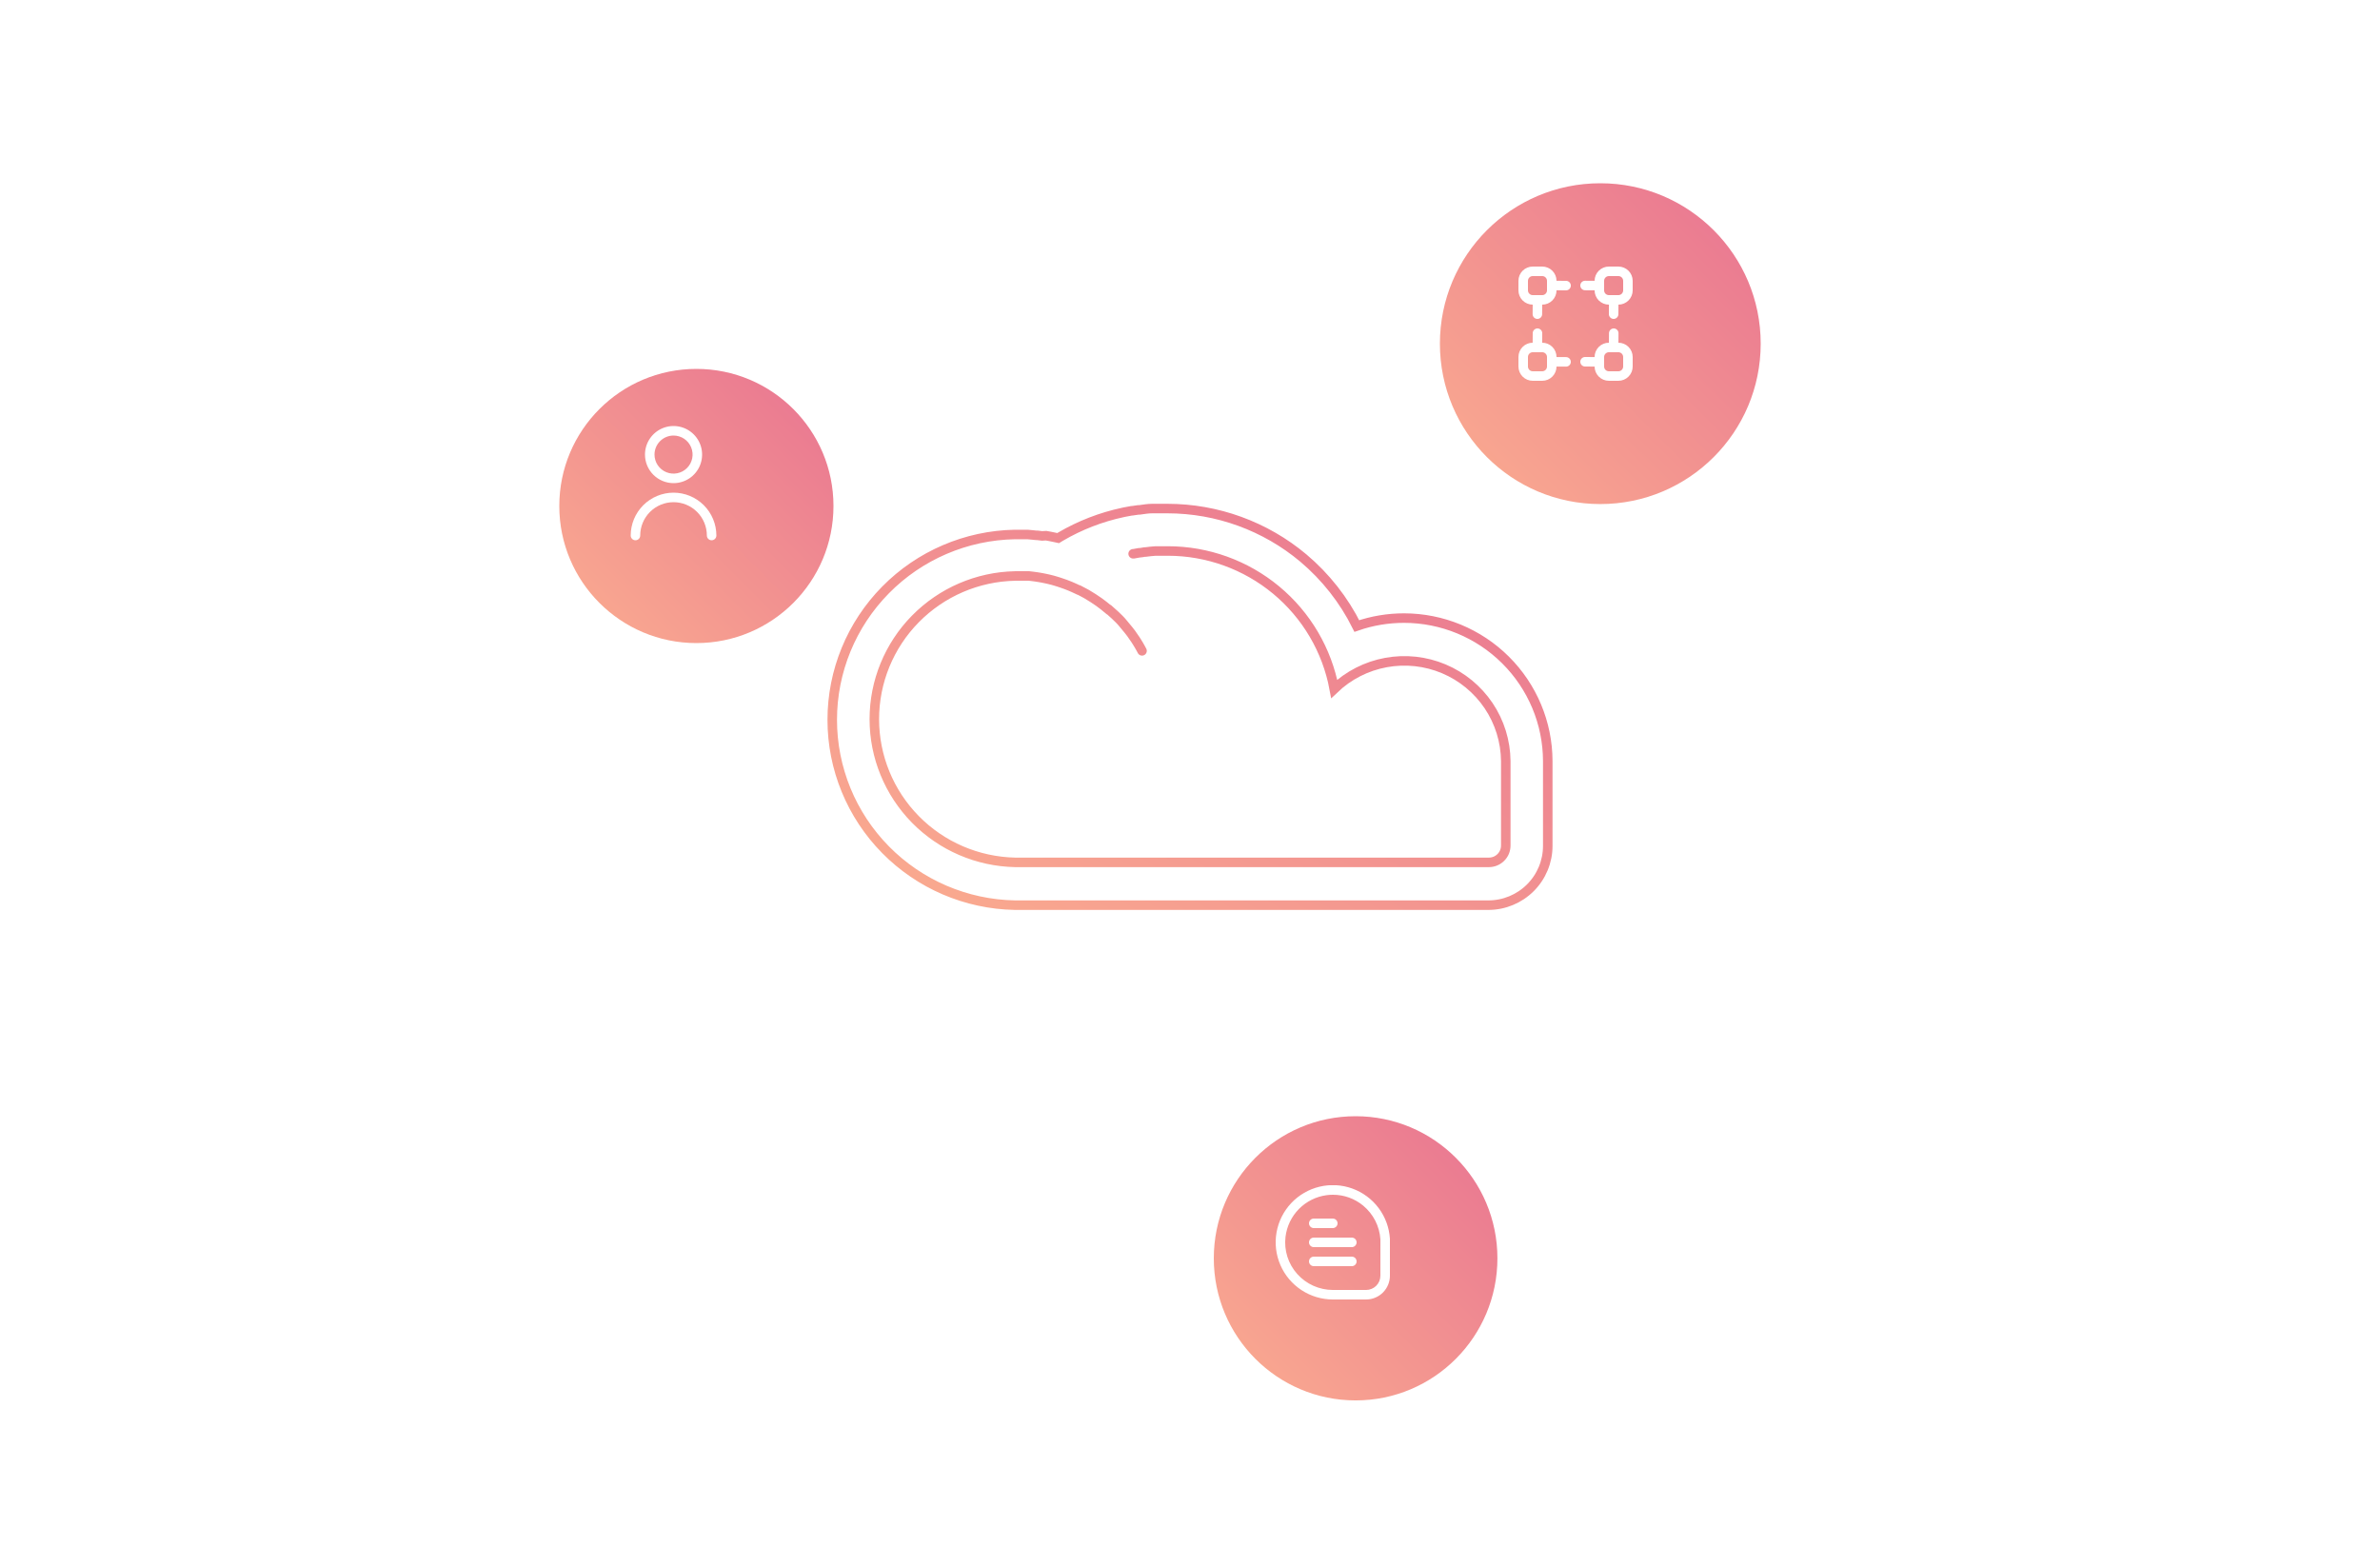 <svg width="1000" height="650" viewBox="0 0 1000 650" fill="none" xmlns="http://www.w3.org/2000/svg">
<g filter="url(#filter0_d_1544_55)">
<ellipse cx="500" cy="302.5" rx="230" ry="230.5" fill="white"/>
</g>
<path d="M476.109 232.679H476.313L478.639 232.258H478.843C479.495 232.258 480.162 232.04 480.815 231.958H481.209C482.665 231.754 484.134 231.605 485.575 231.51H490.676C507.284 231.51 523.375 237.303 536.147 247.884C548.919 258.465 557.57 273.166 560.603 289.445C566.615 283.72 574.177 279.871 582.352 278.375C590.527 276.879 598.973 277.79 606.631 281.013C614.289 284.237 620.831 289.622 625.47 296.504C630.094 303.385 632.597 311.477 632.678 319.76V355.255C632.678 356.18 632.502 357.105 632.148 357.962C631.794 358.819 631.278 359.607 630.611 360.26C629.958 360.913 629.169 361.443 628.312 361.797C627.455 362.151 626.531 362.341 625.592 362.341H426.53C410.725 362.015 395.681 355.541 384.623 344.294C373.565 333.047 367.362 317.924 367.362 302.175C367.362 286.426 373.551 271.303 384.623 260.056C395.681 248.809 410.725 242.322 426.53 242.009H432.379L433.657 242.158L435.208 242.362L436.609 242.58L437.983 242.825L439.452 243.124L440.676 243.396L442.254 243.79L443.301 244.09L444.947 244.593L445.749 244.865C446.402 245.082 447.042 245.286 447.667 245.531L449.585 246.279L450.837 246.823L451.829 247.272L453.149 247.897H453.326C454.373 248.414 455.42 248.972 456.427 249.543L456.876 249.815C458.535 250.794 460.167 251.841 461.745 252.957C463.173 253.977 464.52 255.051 465.839 256.166H465.962C466.805 256.901 467.648 257.649 468.464 258.41C469.661 259.553 470.967 260.777 471.933 262.014L472.259 262.409C472.858 263.075 473.456 263.796 474.014 264.53L474.395 265.006L475.32 266.203L475.796 266.897L477.088 268.76C477.265 269.059 477.469 269.358 477.659 269.657L478.557 271.126L479.305 272.445C479.509 272.772 479.686 273.112 479.849 273.465M589.928 259.702C583.182 259.702 576.476 260.817 570.097 263.034C564.642 252.086 556.985 242.362 547.613 234.461C531.631 221.051 511.405 213.694 490.499 213.68H484.161C482.338 213.68 480.516 214.006 478.72 214.251H478.19L475.687 214.618H475.442L472.518 215.162L471.824 215.312C462.616 217.27 453.788 220.698 445.668 225.444L444.593 226.097L443.22 225.798L441.302 225.403L439.533 225.077L437.86 225.172L435.834 224.927H435.358C434.909 224.927 434.433 224.805 433.957 224.778C433.481 224.75 432.311 224.628 431.685 224.574H431.304C430.951 224.546 430.583 224.546 430.23 224.574H426.435C405.951 224.941 386.432 233.305 372.082 247.87C357.719 262.436 349.68 282.033 349.68 302.447C349.68 322.86 357.719 342.458 372.082 357.023C386.432 371.589 405.951 379.953 426.435 380.32H625.347C631.971 380.32 638.323 377.695 643.002 373.03C647.681 368.366 650.32 362.028 650.32 355.432V319.76C650.279 303.82 643.886 288.561 632.57 277.301C621.253 266.04 605.91 259.716 589.928 259.702Z" stroke="url(#paint0_linear_1544_55)" stroke-width="4" stroke-miterlimit="10" stroke-linecap="round"/>
<g filter="url(#filter1_d_1544_55)">
<ellipse cx="662.394" cy="136.395" rx="67.394" ry="67.395" fill="url(#paint1_linear_1544_55)"/>
</g>
<g filter="url(#filter2_d_1544_55)">
<ellipse cx="282.599" cy="204.6" rx="57.599" ry="57.6" fill="url(#paint2_linear_1544_55)"/>
</g>
<g filter="url(#filter3_d_1544_55)">
<ellipse cx="559.583" cy="520.704" rx="59.583" ry="59.704" fill="url(#paint3_linear_1544_55)"/>
</g>
<g clip-path="url(#clip0_1544_55)">
<path d="M584 520.494C583.711 515.814 582.058 511.321 579.246 507.569C576.434 503.817 572.586 500.97 568.175 499.378C563.765 497.787 558.985 497.521 554.425 498.613C549.865 499.706 545.724 502.109 542.514 505.526C539.303 508.943 537.162 513.225 536.356 517.844C535.549 522.463 536.112 527.217 537.974 531.52C539.837 535.823 542.918 539.487 546.838 542.06C550.758 544.633 555.345 546.003 560.034 546H574C576.651 545.998 579.193 544.943 581.068 543.069C582.943 541.194 583.997 538.652 584 536V520.494ZM580 536C580 537.592 579.368 539.118 578.242 540.243C577.117 541.368 575.591 542 574 542H560.034C557.212 541.999 554.422 541.403 551.845 540.251C549.269 539.099 546.964 537.417 545.082 535.314C543.19 533.213 541.77 530.731 540.916 528.036C540.062 525.341 539.794 522.494 540.13 519.686C540.661 515.258 542.65 511.133 545.785 507.96C548.919 504.788 553.02 502.749 557.442 502.164C558.304 502.056 559.173 502.002 560.042 502C564.703 501.988 569.219 503.616 572.8 506.6C574.891 508.338 576.607 510.483 577.845 512.904C579.083 515.325 579.816 517.972 580 520.684V536Z" fill="white"/>
<path d="M552 516H560C560.53 516 561.039 515.789 561.414 515.414C561.789 515.039 562 514.53 562 514C562 513.469 561.789 512.96 561.414 512.585C561.039 512.21 560.53 512 560 512H552C551.469 512 550.96 512.21 550.585 512.585C550.21 512.96 550 513.469 550 514C550 514.53 550.21 515.039 550.585 515.414C550.96 515.789 551.469 516 552 516Z" fill="white"/>
<path d="M568 520H552C551.469 520 550.96 520.211 550.585 520.586C550.21 520.961 550 521.47 550 522C550 522.531 550.21 523.04 550.585 523.415C550.96 523.79 551.469 524 552 524H568C568.53 524 569.039 523.79 569.414 523.415C569.789 523.04 570 522.531 570 522C570 521.47 569.789 520.961 569.414 520.586C569.039 520.211 568.53 520 568 520Z" fill="white"/>
<path d="M568 528H552C551.469 528 550.96 528.211 550.585 528.586C550.21 528.961 550 529.47 550 530C550 530.53 550.21 531.039 550.585 531.414C550.96 531.789 551.469 532 552 532H568C568.53 532 569.039 531.789 569.414 531.414C569.789 531.039 570 530.53 570 530C570 529.47 569.789 528.961 569.414 528.586C569.039 528.211 568.53 528 568 528Z" fill="white"/>
</g>
<g clip-path="url(#clip1_1544_55)">
<path d="M283 203C285.373 203 287.693 202.296 289.667 200.978C291.64 199.659 293.178 197.785 294.087 195.592C294.995 193.399 295.232 190.987 294.769 188.659C294.306 186.331 293.164 184.193 291.485 182.515C289.807 180.836 287.669 179.693 285.341 179.23C283.013 178.767 280.601 179.005 278.408 179.913C276.215 180.822 274.341 182.36 273.022 184.333C271.704 186.306 271 188.627 271 191C271.003 194.182 272.268 197.232 274.518 199.482C276.768 201.731 279.818 202.997 283 203ZM283 183C284.582 183 286.129 183.469 287.445 184.348C288.76 185.227 289.786 186.477 290.391 187.938C290.997 189.4 291.155 191.009 290.846 192.561C290.538 194.112 289.776 195.538 288.657 196.657C287.538 197.776 286.113 198.537 284.561 198.846C283.009 199.155 281.4 198.996 279.939 198.391C278.477 197.785 277.227 196.76 276.348 195.444C275.469 194.129 275 192.582 275 191C275 188.878 275.843 186.843 277.343 185.343C278.843 183.843 280.878 183 283 183Z" fill="white"/>
<path d="M283 207.001C278.228 207.007 273.652 208.905 270.278 212.279C266.903 215.654 265.005 220.229 265 225.001C265 225.532 265.211 226.04 265.586 226.415C265.961 226.791 266.47 227.001 267 227.001C267.53 227.001 268.039 226.791 268.414 226.415C268.789 226.04 269 225.532 269 225.001C269 221.288 270.475 217.727 273.101 215.102C275.726 212.476 279.287 211.001 283 211.001C286.713 211.001 290.274 212.476 292.899 215.102C295.525 217.727 297 221.288 297 225.001C297 225.532 297.211 226.04 297.586 226.415C297.961 226.791 298.47 227.001 299 227.001C299.53 227.001 300.039 226.791 300.414 226.415C300.789 226.04 301 225.532 301 225.001C300.995 220.229 299.097 215.654 295.722 212.279C292.348 208.905 287.772 207.007 283 207.001Z" fill="white"/>
</g>
<g clip-path="url(#clip2_1544_55)">
<path d="M658.014 118L654 117.972C653.993 116.386 653.357 114.867 652.233 113.747C651.108 112.628 649.586 112 648 112H644C642.409 112 640.883 112.632 639.757 113.757C638.632 114.883 638 116.409 638 118V122C638 123.589 638.63 125.113 639.752 126.238C640.875 127.363 642.397 127.996 643.986 128L643.958 131.986C643.956 132.249 644.006 132.509 644.105 132.753C644.204 132.996 644.35 133.218 644.535 133.405C644.719 133.592 644.939 133.741 645.181 133.843C645.423 133.945 645.683 133.998 645.946 134H645.958C646.486 134 646.993 133.791 647.367 133.419C647.742 133.047 647.954 132.542 647.958 132.014L647.986 128H648C649.591 128 651.117 127.368 652.243 126.243C653.368 125.117 654 123.591 654 122V121.972L657.986 122H658C658.263 122.001 658.523 121.95 658.766 121.85C659.009 121.751 659.23 121.604 659.416 121.419C659.603 121.234 659.751 121.014 659.852 120.772C659.953 120.53 660.006 120.27 660.007 120.007C660.008 119.744 659.957 119.484 659.857 119.241C659.758 118.998 659.611 118.777 659.426 118.591C659.241 118.404 659.021 118.256 658.779 118.155C658.537 118.054 658.277 118.001 658.014 118ZM650 122C650 122.53 649.789 123.039 649.414 123.414C649.039 123.789 648.53 124 648 124H644C643.47 124 642.961 123.789 642.586 123.414C642.211 123.039 642 122.53 642 122V118C642 117.47 642.211 116.961 642.586 116.586C642.961 116.211 643.47 116 644 116H648C648.53 116 649.039 116.211 649.414 116.586C649.789 116.961 650 117.47 650 118V122Z" fill="white"/>
<path d="M680 112H676C674.411 112 672.887 112.63 671.762 113.752C670.637 114.875 670.003 116.397 670 117.986L666.012 117.958H666C665.469 117.956 664.96 118.165 664.583 118.539C664.207 118.913 663.995 119.421 663.993 119.951C663.991 120.481 664.2 120.991 664.574 121.367C664.947 121.744 665.455 121.956 665.986 121.958L670 121.986V122C670 123.591 670.632 125.117 671.757 126.243C672.882 127.368 674.408 128 676 128H676.028L676 131.986C675.998 132.249 676.048 132.509 676.147 132.752C676.245 132.996 676.391 133.217 676.576 133.404C676.76 133.591 676.979 133.74 677.221 133.842C677.463 133.945 677.723 133.998 677.986 134H678C678.528 134 679.034 133.791 679.409 133.419C679.784 133.047 679.996 132.542 680 132.014L680.028 128C681.614 127.993 683.133 127.357 684.252 126.233C685.371 125.108 686 123.586 686 122V118C686 116.409 685.368 114.883 684.242 113.757C683.117 112.632 681.591 112 680 112V112ZM682 122C682 122.53 681.789 123.039 681.414 123.414C681.039 123.789 680.53 124 680 124H676C675.469 124 674.961 123.789 674.585 123.414C674.21 123.039 674 122.53 674 122V118C674 117.47 674.21 116.961 674.585 116.586C674.961 116.211 675.469 116 676 116H680C680.53 116 681.039 116.211 681.414 116.586C681.789 116.961 682 117.47 682 118V122Z" fill="white"/>
<path d="M680.014 143.999L680.042 140.011C680.043 139.748 679.993 139.488 679.894 139.244C679.795 139.001 679.649 138.78 679.464 138.593C679.28 138.406 679.06 138.258 678.818 138.156C678.576 138.054 678.316 138 678.054 137.999H678.042C677.514 137.999 677.007 138.208 676.632 138.58C676.258 138.952 676.045 139.457 676.042 139.985L676.014 143.999H676C674.408 143.999 672.882 144.631 671.757 145.756C670.632 146.881 670 148.407 670 149.999V150.027L666.014 149.999H666C665.469 149.997 664.96 150.206 664.583 150.58C664.207 150.953 663.995 151.461 663.993 151.992C663.991 152.522 664.2 153.032 664.574 153.408C664.947 153.784 665.455 153.997 665.986 153.999L670 154.027C670.007 155.613 670.642 157.132 671.767 158.251C672.891 159.37 674.413 159.999 676 159.999H680C681.591 159.999 683.117 159.367 684.242 158.241C685.368 157.116 686 155.59 686 153.999V149.999C686 148.41 685.369 146.886 684.247 145.761C683.125 144.636 681.603 144.002 680.014 143.999ZM682 153.999C682 154.529 681.789 155.038 681.414 155.413C681.039 155.788 680.53 155.999 680 155.999H676C675.469 155.999 674.961 155.788 674.585 155.413C674.21 155.038 674 154.529 674 153.999V149.999C674 149.468 674.21 148.96 674.585 148.585C674.961 148.209 675.469 147.999 676 147.999H680C680.53 147.999 681.039 148.209 681.414 148.585C681.789 148.96 682 149.468 682 149.999V153.999Z" fill="white"/>
<path d="M658.014 150.041L654 150.013V149.999C654 148.407 653.368 146.881 652.243 145.756C651.117 144.631 649.591 143.999 648 143.999H647.972L648 140.013C648.002 139.75 647.952 139.49 647.853 139.246C647.754 139.003 647.609 138.781 647.424 138.594C647.24 138.407 647.02 138.259 646.778 138.156C646.536 138.054 646.277 138.001 646.014 137.999H646C645.472 137.999 644.965 138.208 644.591 138.58C644.216 138.952 644.004 139.457 644 139.985L643.972 143.999C642.386 144.006 640.867 144.642 639.747 145.766C638.628 146.89 638 148.412 638 149.999V153.999C638 155.59 638.632 157.116 639.757 158.241C640.883 159.367 642.409 159.999 644 159.999H648C649.589 159.999 651.113 159.369 652.238 158.246C653.363 157.124 653.996 155.602 654 154.013L657.988 154.041H658C658.53 154.043 659.04 153.834 659.416 153.46C659.793 153.086 660.005 152.578 660.007 152.048C660.009 151.517 659.8 151.008 659.426 150.631C659.052 150.255 658.544 150.043 658.014 150.041ZM650 153.999C650 154.529 649.789 155.038 649.414 155.413C649.039 155.788 648.53 155.999 648 155.999H644C643.47 155.999 642.961 155.788 642.586 155.413C642.211 155.038 642 154.529 642 153.999V149.999C642 149.468 642.211 148.96 642.586 148.585C642.961 148.209 643.47 147.999 644 147.999H648C648.53 147.999 649.039 148.209 649.414 148.585C649.789 148.96 650 149.468 650 149.999V153.999Z" fill="white"/>
</g>
<defs>
<filter id="filter0_d_1544_55" x="215" y="15" width="610" height="611" filterUnits="userSpaceOnUse" color-interpolation-filters="sRGB">
<feFlood flood-opacity="0" result="BackgroundImageFix"/>
<feColorMatrix in="SourceAlpha" type="matrix" values="0 0 0 0 0 0 0 0 0 0 0 0 0 0 0 0 0 0 127 0" result="hardAlpha"/>
<feOffset dx="20" dy="18"/>
<feGaussianBlur stdDeviation="37.5"/>
<feComposite in2="hardAlpha" operator="out"/>
<feColorMatrix type="matrix" values="0 0 0 0 0.922 0 0 0 0 0.318 0 0 0 0 0.553 0 0 0 0.3 0"/>
<feBlend mode="normal" in2="BackgroundImageFix" result="effect1_dropShadow_1544_55"/>
<feBlend mode="normal" in="SourceGraphic" in2="effect1_dropShadow_1544_55" result="shape"/>
</filter>
<filter id="filter1_d_1544_55" x="550" y="22" width="244.788" height="244.79" filterUnits="userSpaceOnUse" color-interpolation-filters="sRGB">
<feFlood flood-opacity="0" result="BackgroundImageFix"/>
<feColorMatrix in="SourceAlpha" type="matrix" values="0 0 0 0 0 0 0 0 0 0 0 0 0 0 0 0 0 0 127 0" result="hardAlpha"/>
<feOffset dx="10" dy="8"/>
<feGaussianBlur stdDeviation="27.5"/>
<feComposite in2="hardAlpha" operator="out"/>
<feColorMatrix type="matrix" values="0 0 0 0 0.922 0 0 0 0 0.318 0 0 0 0 0.553 0 0 0 0.25 0"/>
<feBlend mode="normal" in2="BackgroundImageFix" result="effect1_dropShadow_1544_55"/>
<feBlend mode="normal" in="SourceGraphic" in2="effect1_dropShadow_1544_55" result="shape"/>
</filter>
<filter id="filter2_d_1544_55" x="180" y="100" width="225.198" height="225.2" filterUnits="userSpaceOnUse" color-interpolation-filters="sRGB">
<feFlood flood-opacity="0" result="BackgroundImageFix"/>
<feColorMatrix in="SourceAlpha" type="matrix" values="0 0 0 0 0 0 0 0 0 0 0 0 0 0 0 0 0 0 127 0" result="hardAlpha"/>
<feOffset dx="10" dy="8"/>
<feGaussianBlur stdDeviation="27.5"/>
<feComposite in2="hardAlpha" operator="out"/>
<feColorMatrix type="matrix" values="0 0 0 0 0.922 0 0 0 0 0.318 0 0 0 0 0.553 0 0 0 0.25 0"/>
<feBlend mode="normal" in2="BackgroundImageFix" result="effect1_dropShadow_1544_55"/>
<feBlend mode="normal" in="SourceGraphic" in2="effect1_dropShadow_1544_55" result="shape"/>
</filter>
<filter id="filter3_d_1544_55" x="455" y="414" width="229.166" height="229.408" filterUnits="userSpaceOnUse" color-interpolation-filters="sRGB">
<feFlood flood-opacity="0" result="BackgroundImageFix"/>
<feColorMatrix in="SourceAlpha" type="matrix" values="0 0 0 0 0 0 0 0 0 0 0 0 0 0 0 0 0 0 127 0" result="hardAlpha"/>
<feOffset dx="10" dy="8"/>
<feGaussianBlur stdDeviation="27.5"/>
<feComposite in2="hardAlpha" operator="out"/>
<feColorMatrix type="matrix" values="0 0 0 0 0.922 0 0 0 0 0.318 0 0 0 0 0.553 0 0 0 0.25 0"/>
<feBlend mode="normal" in2="BackgroundImageFix" result="effect1_dropShadow_1544_55"/>
<feBlend mode="normal" in="SourceGraphic" in2="effect1_dropShadow_1544_55" result="shape"/>
</filter>
<linearGradient id="paint0_linear_1544_55" x1="650.32" y1="213.68" x2="508.476" y2="470.292" gradientUnits="userSpaceOnUse">
<stop stop-color="#E87392"/>
<stop offset="1" stop-color="#FBAE8F"/>
</linearGradient>
<linearGradient id="paint1_linear_1544_55" x1="729.787" y1="69" x2="594.295" y2="204.864" gradientUnits="userSpaceOnUse">
<stop stop-color="#E87392"/>
<stop offset="1" stop-color="#FBAE8F"/>
</linearGradient>
<linearGradient id="paint2_linear_1544_55" x1="340.198" y1="147" x2="224.398" y2="263.118" gradientUnits="userSpaceOnUse">
<stop stop-color="#E87392"/>
<stop offset="1" stop-color="#FBAE8F"/>
</linearGradient>
<linearGradient id="paint3_linear_1544_55" x1="619.166" y1="461" x2="499.136" y2="581.118" gradientUnits="userSpaceOnUse">
<stop stop-color="#E87392"/>
<stop offset="1" stop-color="#FBAE8F"/>
</linearGradient>
<clipPath id="clip0_1544_55">
<rect width="48" height="48" fill="white" transform="translate(536 498)"/>
</clipPath>
<clipPath id="clip1_1544_55">
<rect width="48" height="48" fill="white" transform="translate(265 179)"/>
</clipPath>
<clipPath id="clip2_1544_55">
<rect width="48" height="48" fill="white" transform="translate(638 112)"/>
</clipPath>
</defs>
</svg>
